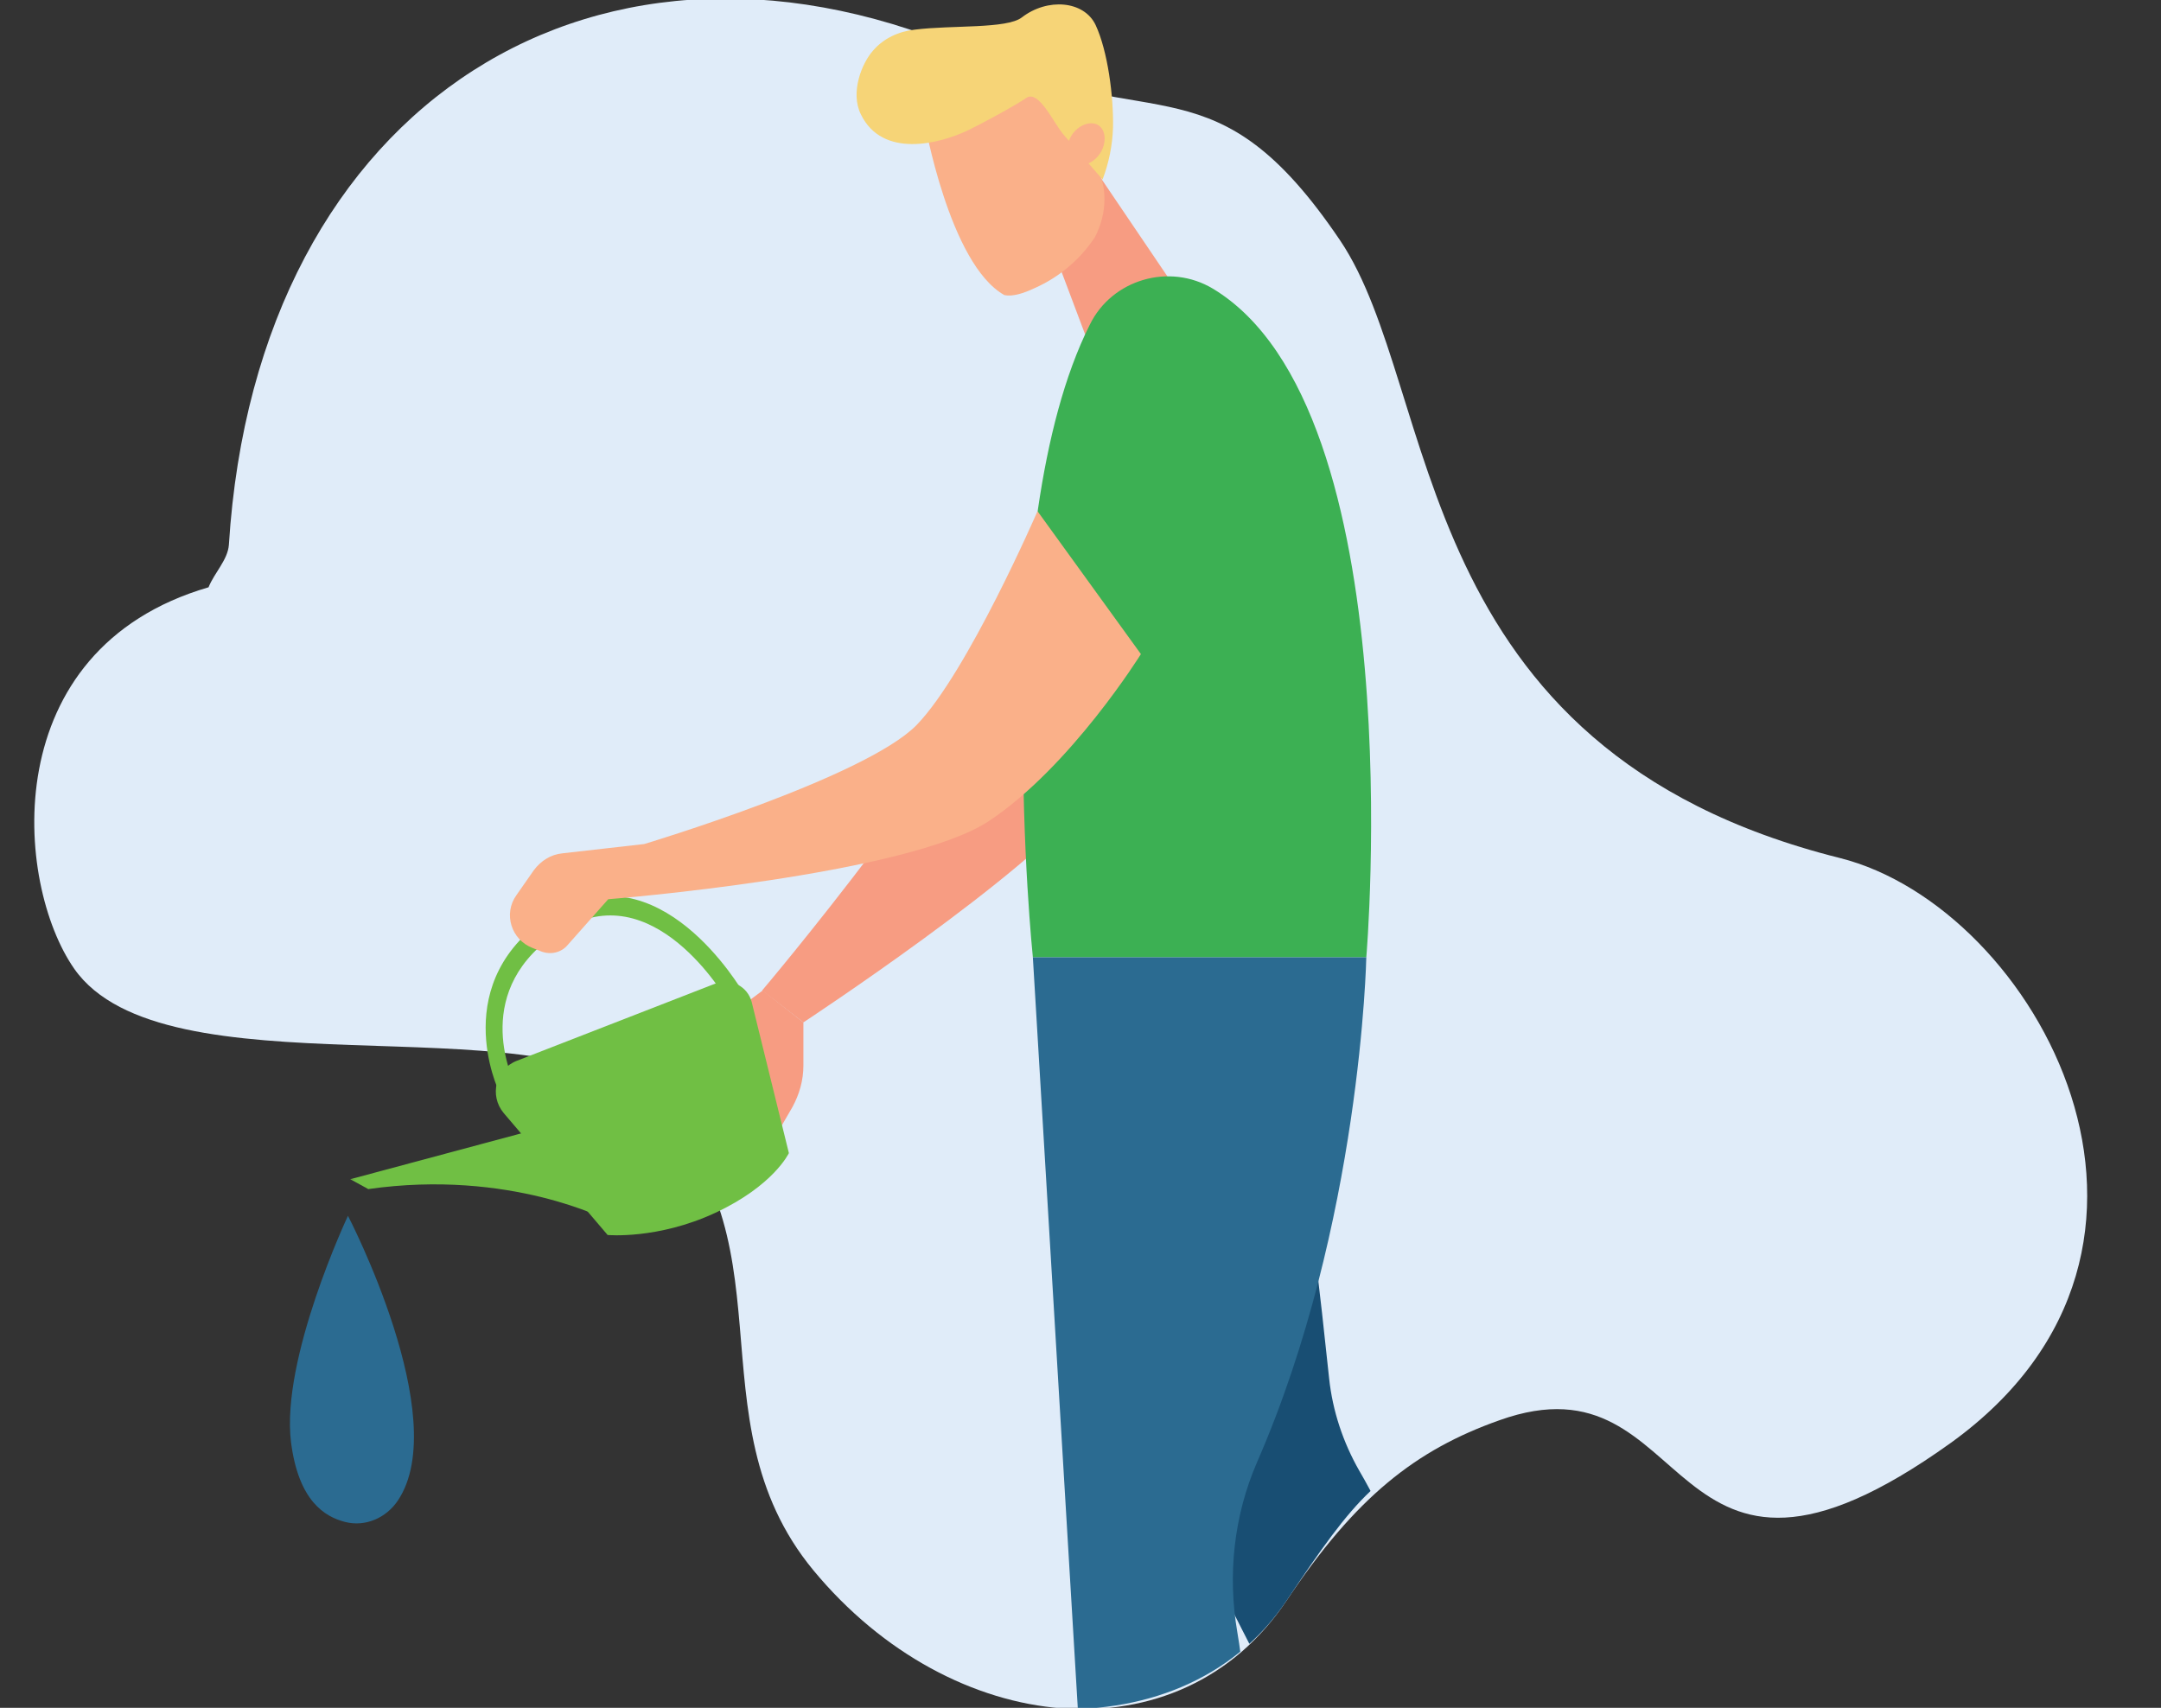 <?xml version="1.0" encoding="utf-8"?>
<!-- Generator: Adobe Illustrator 24.2.0, SVG Export Plug-In . SVG Version: 6.00 Build 0)  -->
<svg version="1.1" id="Layer_1" xmlns="http://www.w3.org/2000/svg" xmlns:xlink="http://www.w3.org/1999/xlink" x="0px" y="0px"
	 viewBox="0 0 372 294" style="enable-background:new 0 0 372 294;" xml:space="preserve">
<rect x="0" y="0" width="372" height="294" fill="#333333" stroke="none"/>
<style type="text/css">
	.st0{fill-rule:evenodd;clip-rule:evenodd;fill:#E0ECF9;}
	.st1{fill:#F79C82;}
	.st2{fill:#FAB089;}
	.st3{fill:#F6D477;}
	.st4{fill:#70BF44;}
	.st5{fill:#3CB053;}
	.st6{fill:#2B6B91;}
	.st7{clip-path:url(#SVGID_2_);}
	.st8{fill:#184E73;}
</style>
<g>
	<g>
		<path class="st0" d="M35.9,101.1c-36.7,10.7-33.4,51-23.1,65.7c15.4,21.9,79,5.7,98,22c26.9,23.1,7.5,55.2,29.2,81.5
			c23.9,28.9,63.1,32.8,81.5,5.2c11.9-17.8,22.2-25.9,36.6-31c34.3-12.3,27.5,39.9,77.7,3.9c46.8-33.7,14.8-92.2-19.1-100.7
			c-74.7-18.7-68.6-80.5-86-106.3c-21.4-31.7-32.1-18.1-62-31.6c-65-29.3-124.5,7.5-129.3,84C39.2,96.4,36.9,98.6,35.9,101.1"/>
	</g>
	<g>
		<path class="st1" d="M138.3,176c0,0,39.1-25.7,48.6-38.4c9.5-12.7,15.2-75.3-3.3-41.2c-18.5,34.2-52.4,74.1-52.4,74.1L138.3,176z"
			/>
		<path class="st1" d="M138.3,176v7.4c0,2.6-0.7,5-1.9,7.2l-5.1,8.8l-4.7-25.4l4.7-3.5L138.3,176z"/>
		<g>
			<polygon class="st1" points="181.8,44.3 187.9,60.5 204.7,53.1 189.6,30.8 			"/>
			<g>
				<path class="st2" d="M178.1,49.6c-1.9,0.9-3.8,1.5-5.2,1.2c-9.5-5.3-13.8-30.1-13.8-30.1l7-8.1l14.7,1.5l7.8,14.2
					c2.1,3.8,2,8.4-0.1,12.5l0,0C186,44.6,182.4,47.7,178.1,49.6z"/>
			</g>
			<path class="st3" d="M183.1,23.2c-1.8-2.1-4.3-7.9-6.5-6.3c-1.7,1.2-7.8,4.5-9.9,5.5c-5,2.4-14.8,4.9-18.5-2.7
				c-1.9-3.8,0.2-8.9,2.1-11c1.8-2.1,4.4-3.3,7.2-3.6c6.4-0.8,15.8-0.1,18.4-2.1c4.4-3.4,10.7-2.9,12.7,1.3c2.1,4.5,3.1,12.3,3,17.6
				c-0.1,3.1-0.7,6.1-1.8,9l0,0L183.1,23.2z"/>
			<path class="st2" d="M188.5,21.3c-1.6-0.4-3.6,0.8-4.4,2.7c-0.9,1.9-0.3,3.8,1.3,4.3c1.6,0.5,3.6-0.8,4.4-2.7
				C190.6,23.6,190,21.7,188.5,21.3z"/>
		</g>
		<polygon class="st4" points="60.3,203 63.4,204.7 63.4,203 		"/>
		<path class="st4" d="M104.7,210.1c0,0-16.9-8.9-41.3-5.4c-0.3-1.7-3.1-1.7-3.1-1.7l32.8-8.8L104.7,210.1z"/>
		<g>
			<path class="st4" d="M85.9,187.9c-0.1-0.2-9.1-19.1,9.2-30.6c18.3-11.5,32.6,13.2,32.8,13.5l-2.5,1.8c-0.5-0.9-13-22.3-28.8-12.4
				c-15.8,9.9-8.4,25.4-8.1,26.1L85.9,187.9z"/>
		</g>
		<path class="st5" d="M208.8,49.7c34.5,20.8,26.4,115.1,26.4,115.1h-57.4c0,0-7.7-74.1,9.8-108.9C191.4,48.1,201.3,45.2,208.8,49.7
			z"/>
		<path class="st4" d="M135.8,198.5l-6.4-26c-0.7-2.7-3.6-4.2-6.2-3.2L89,182.6c-3.7,1.4-4.8,6-2.3,9l17.9,21c0,0,8.6,0.8,18.5-3.8
			C133.2,204.1,135.8,198.5,135.8,198.5z"/>
		<path class="st2" d="M196.4,112.6c0,0-12,19.3-26.1,28.7c-14.1,9.4-65.6,13.5-65.6,13.5l-7,7.9c-1.1,1.3-2.9,1.7-4.5,1.1l-1.5-0.6
			c-3.7-1.4-5.1-5.9-2.8-9.1l3-4.3c1.2-1.6,2.9-2.7,4.9-2.9l14.1-1.6c0,0,38-11.4,46.9-20.5c8.8-9.1,20.8-36.8,20.8-36.8
			L196.4,112.6z"/>
		<path class="st6" d="M59.9,209.3c0,0-11.6,24.6-9.8,39c1.3,10.1,5.8,12.8,9.3,13.7c3.5,0.9,7.1-0.7,9.1-3.7
			C78,244.1,59.9,209.3,59.9,209.3z"/>
	</g>
	<g>
		<defs>
			<path id="SVGID_1_" d="M29.9,101.1c-8.2,19.6-45.7,12.2-23.1,65.7c10.4,24.7,79,5.7,98,22c26.9,23.1,7.5,55.2,29.2,81.5
				c23.9,28.9,69.1,32.8,87.5,5.2c11.9-17.8,16.2-22.9,30.6-28c34.3-12.3,52.4,36.9,102.6,0.9c46.8-33.7-10.1-92.2-44-100.7
				c-74.7-18.7-68.6-80.5-86-106.3c-21.4-31.7-29.7-26-62-31.6C84.5-3.7,54.1,54.3,33.4,93.7C32.1,96.1,30.9,98.6,29.9,101.1"/>
		</defs>
		<clipPath id="SVGID_2_">
			<use xlink:href="#SVGID_1_"  style="overflow:visible;"/>
		</clipPath>
		<g class="st7">
			<path class="st8" d="M209.1,271c0,1.1,51.3,99.3,51.3,99.3l9.7-5.5c0,0-17-79-36.1-111.6c-2.8-4.9-4.6-10.3-5.2-15.9
				c-3.4-32.5-5.7-45.3-5.7-45.3l-20.3,73.8L209.1,271z"/>
			<path class="st6" d="M177.8,164.8l12.5,208.9h10.2c0,0,19.5-51.8,12.5-92.7c-1.7-9.9-0.6-20.1,3.4-29.3
				c17.9-41,18.8-86.9,18.8-86.9H177.8z"/>
		</g>
	</g>
</g>
</svg>
